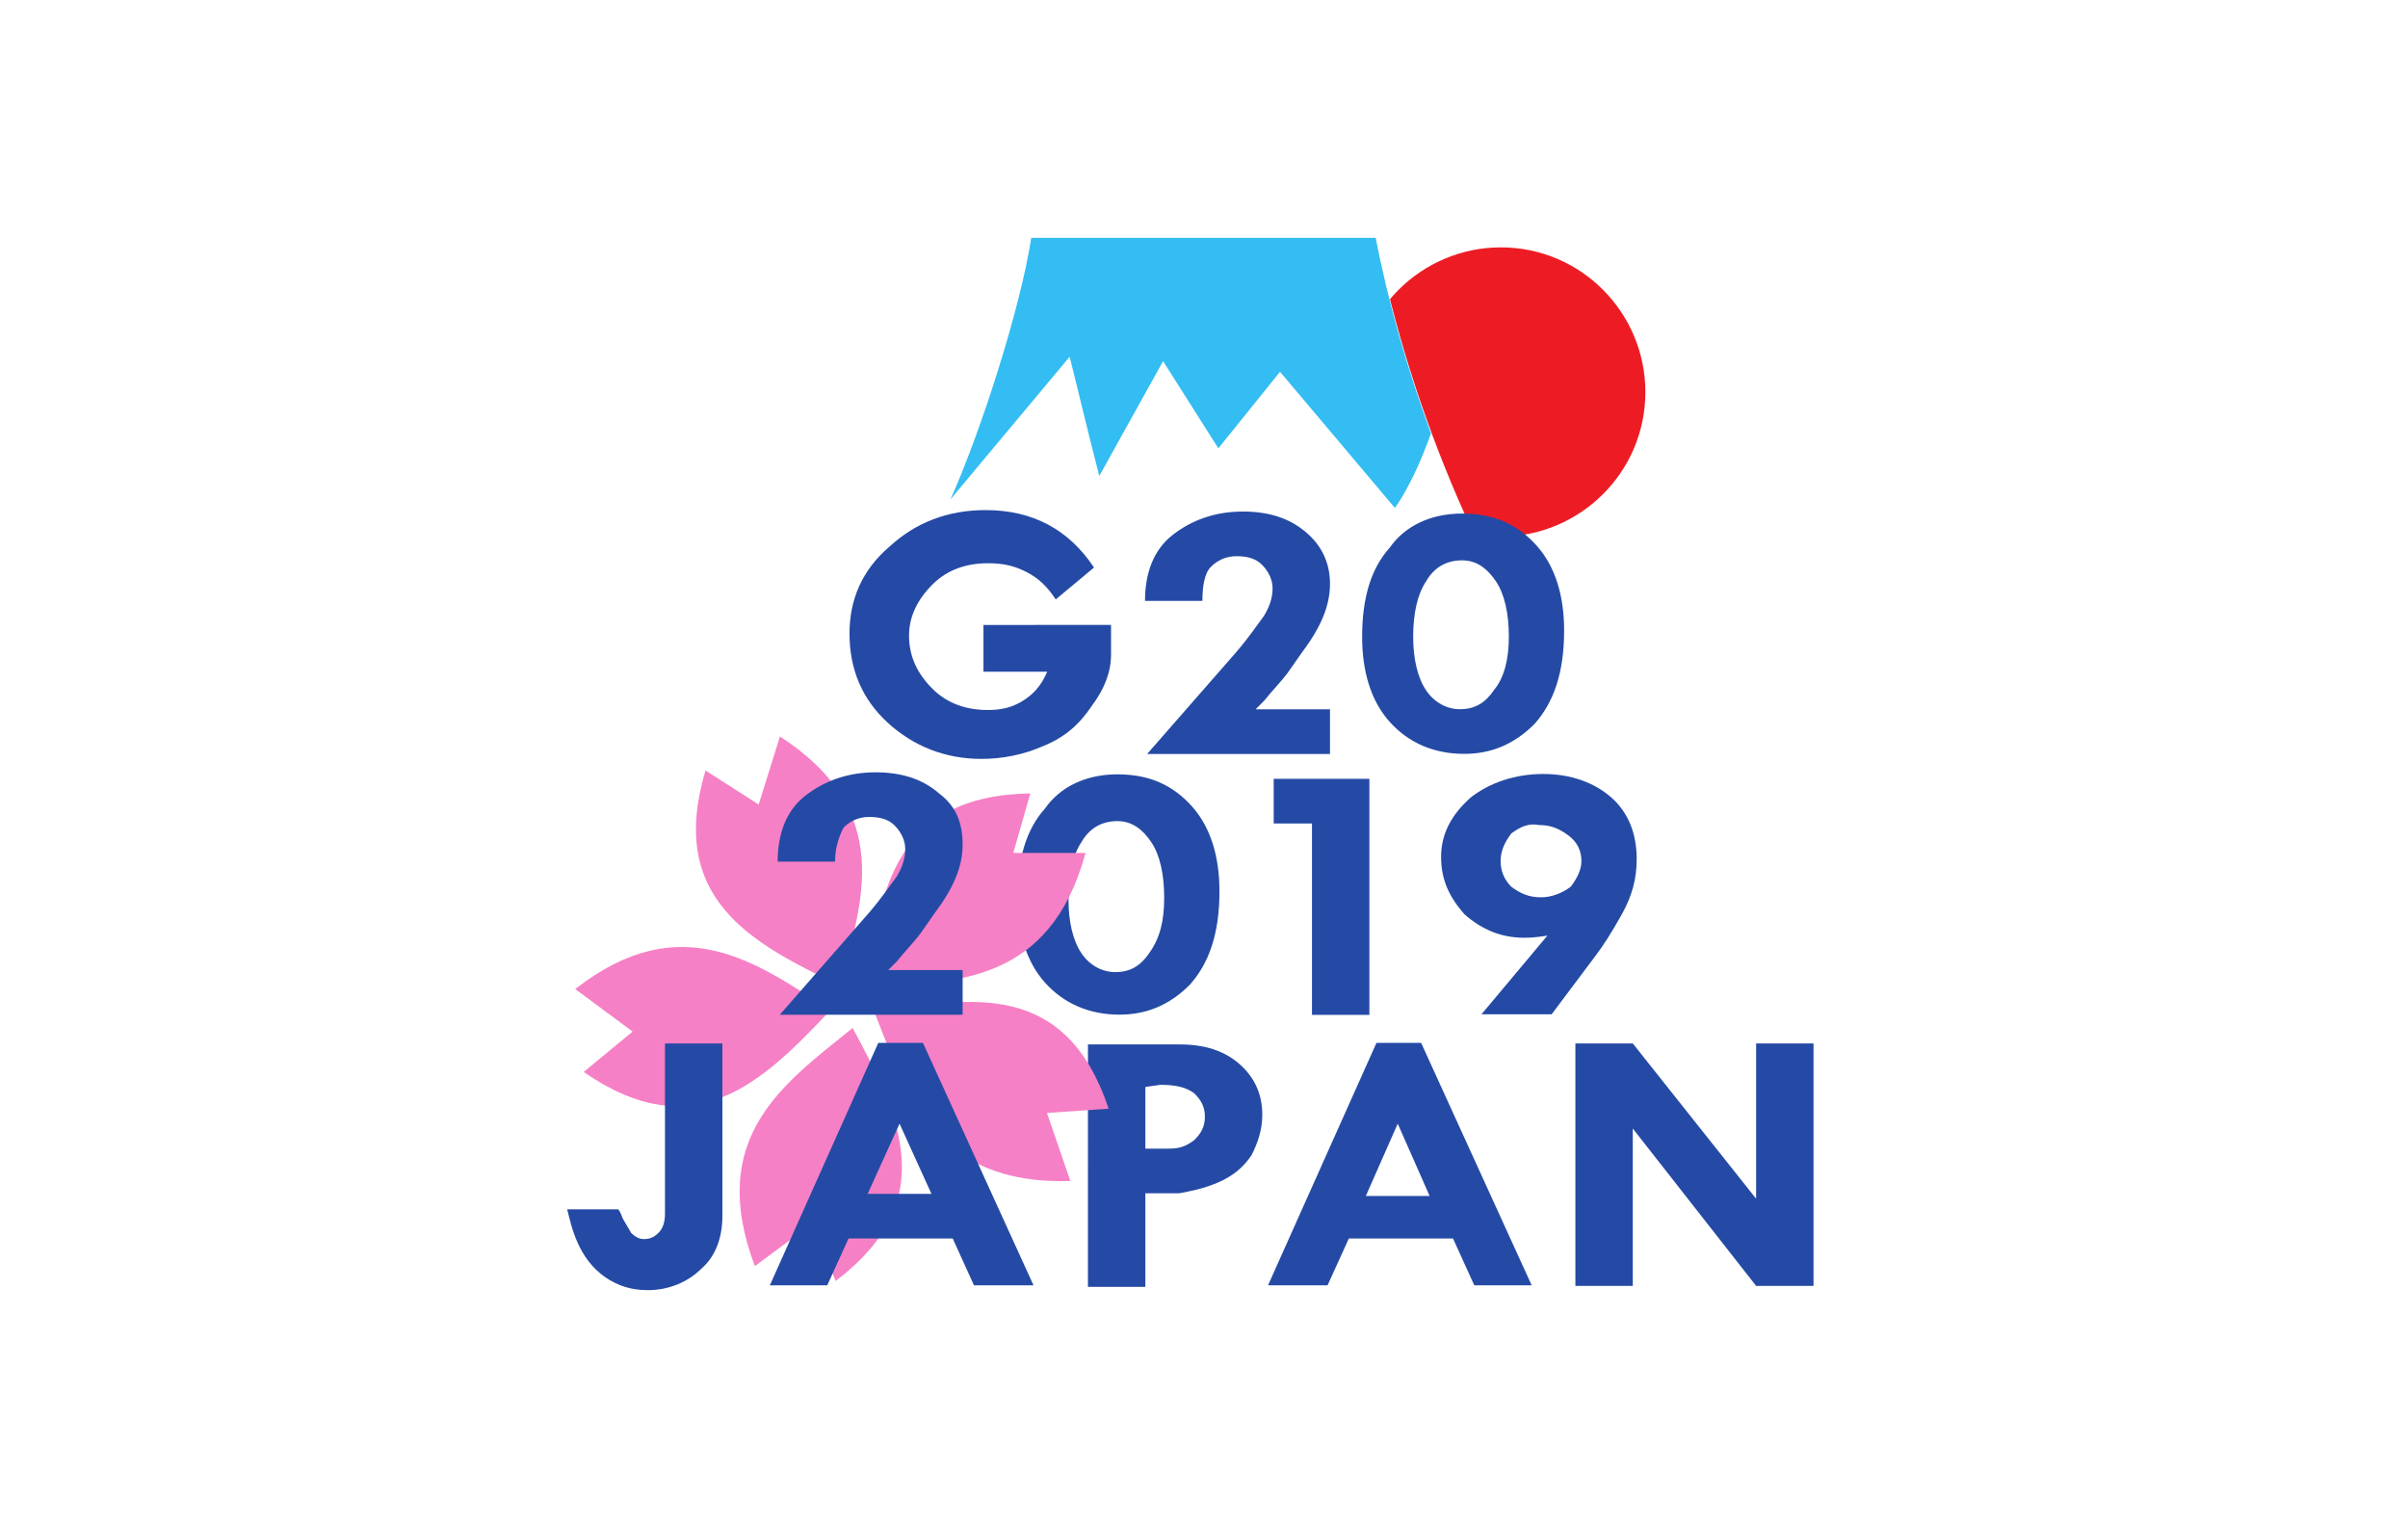 <?xml version="1.0" encoding="utf-8"?>
<!-- Generator: Adobe Illustrator 22.1.0, SVG Export Plug-In . SVG Version: 6.00 Build 0)  -->
<svg version="1.1" id="图层_1" xmlns="http://www.w3.org/2000/svg" xmlns:xlink="http://www.w3.org/1999/xlink" x="0px" y="0px"
	 viewBox="0 0 510.2 323.1" style="enable-background:new 0 0 510.2 323.1;" xml:space="preserve">
<style type="text/css">
	.st0{fill:#FFFFFF;}
	.st1{fill:#ED1C24;}
	.st2{fill:#254AA5;}
	.st3{fill:#33BDF2;}
	.st4{fill:#F680C5;}
</style>
<rect class="st0" width="510.2" height="323.1"/>
<SCRIPT  id="allow-copy_script" xmlns="">(function agent() {
    let unlock = false
    document.addEventListener(&apos;allow_copy&apos;, (event) =&gt; {
      unlock = event.detail.unlock
    })

    const copyEvents = [
      &apos;copy&apos;,
      &apos;cut&apos;,
      &apos;contextmenu&apos;,
      &apos;selectstart&apos;,
      &apos;mousedown&apos;,
      &apos;mouseup&apos;,
      &apos;mousemove&apos;,
      &apos;keydown&apos;,
      &apos;keypress&apos;,
      &apos;keyup&apos;,
    ]
    const rejectOtherHandlers = (e) =&gt; {
      if (unlock) {
        e.stopPropagation()
        if (e.stopImmediatePropagation) e.stopImmediatePropagation()
      }
    }
    copyEvents.forEach((evt) =&gt; {
      document.documentElement.addEventListener(evt, rejectOtherHandlers, {
        capture: true,
      })
    })
  })()
	</SCRIPT>
<g>
	<g transform="matrix(4.505 0 0 -4.505 -196.659 446.947)">
		<g transform="translate(94.038 90.779)">
			<path class="st1" d="M13.4-10c0,3.8,3.1,6.8,6.8,6.8c3.8,0,6.8-3.1,6.8-6.8c0-3.8-3.1-6.8-6.8-6.8C16.5-16.9,13.4-13.8,13.4-10"
				/>
		</g>
		<g transform="translate(95.054 99.213)">
			<path class="st0" d="M13.3-11.1H5.2h-8.1c-3.4-17-14.1-32.2-28.8-41.5H5.2h36.9C27.4-43.3,16.7-28.1,13.3-11.1"/>
		</g>
		<g transform="translate(83.707 63.599)">
			<path class="st2" d="M14.7-6.6c0,1.1-0.2,2-0.6,2.6c-0.4,0.6-0.9,1-1.6,1c-0.7,0-1.3-0.3-1.7-1c-0.4-0.6-0.6-1.5-0.6-2.7
				c0-1,0.2-1.9,0.6-2.5c0.4-0.6,1-0.9,1.6-0.9c0.7,0,1.2,0.3,1.6,0.9C14.5-8.5,14.7-7.7,14.7-6.6 M12.5-0.8c1.5,0,2.6-0.5,3.5-1.5
				c0.9-1,1.3-2.4,1.3-4c0-2-0.5-3.4-1.4-4.4c-1-1-2.1-1.4-3.3-1.4c-1.4,0-2.6,0.5-3.5,1.5c-0.9,1-1.3,2.4-1.3,4
				c0,1.8,0.4,3.2,1.3,4.2C9.8-1.4,11-0.8,12.5-0.8L12.5-0.8z"/>
		</g>
		<g transform="translate(80.155 86.329)">
			<path class="st3" d="M15.2-9.5c1,1.8,3,5.4,3,5.4l2.6-4.1l2.9,3.6l5.4-6.4c0,0,0.8,1,1.7,3.5c-1.1,3-2,6.1-2.6,9.2h-8.1h-8.1
				c-0.5-3.3-2.4-9.2-3.8-12.3l5.6,6.7C13.8-3.8,14.7-7.6,15.2-9.5"/>
		</g>
		<g transform="translate(79.907 81.425)">
			<path class="st2" d="M15.2-8.9l-1.8-1.5c-0.4,0.6-0.8,1-1.4,1.3c-0.6,0.3-1.1,0.4-1.8,0.4c-1,0-1.9-0.3-2.6-1
				c-0.7-0.7-1.1-1.5-1.1-2.4c0-1,0.4-1.8,1.1-2.5c0.7-0.7,1.6-1,2.6-1c0.6,0,1.1,0.1,1.6,0.4c0.5,0.3,0.9,0.7,1.2,1.4h-3v2.2H16
				V-13c0-0.8-0.3-1.6-0.9-2.4c-0.6-0.9-1.3-1.5-2.3-1.9c-0.9-0.4-1.9-0.6-2.9-0.6c-1.7,0-3.2,0.6-4.4,1.7c-1.2,1.1-1.8,2.5-1.8,4.2
				c0,1.6,0.6,3,1.9,4.1c1.2,1.1,2.7,1.7,4.5,1.7C12.3-6.2,14-7.1,15.2-8.9"/>
		</g>
		<g transform="translate(88.605 73.757)">
			<path class="st2" d="M14.1-7.9h3.5V-10H9l4.2,4.8c0.6,0.7,1,1.3,1.3,1.7c0.3,0.5,0.4,0.9,0.4,1.3c0,0.4-0.2,0.8-0.5,1.1
				c-0.3,0.3-0.7,0.4-1.2,0.4c-0.5,0-0.9-0.2-1.2-0.5s-0.4-0.9-0.4-1.6H8.9c0,1.3,0.4,2.4,1.3,3.1c0.9,0.7,2,1.1,3.3,1.1
				c1.2,0,2.2-0.3,3-1C17.2-0.2,17.6-1,17.6-2c0-1-0.4-2-1.3-3.2l-0.7-1c-0.3-0.4-0.7-0.8-1.1-1.3L14.1-7.9z"/>
		</g>
		<g transform="translate(102.217 77.662)">
			<path class="st2" d="M12.4-8.4c0,1.1-0.2,2-0.6,2.6s-0.9,1-1.6,1c-0.7,0-1.3-0.3-1.7-1C8.1-6.4,7.9-7.3,7.9-8.4
				c0-1,0.2-1.9,0.6-2.5c0.4-0.6,1-0.9,1.6-0.9c0.7,0,1.2,0.3,1.6,0.9C12.2-10.3,12.4-9.4,12.4-8.4 M10.2-2.6c1.5,0,2.6-0.5,3.5-1.5
				c0.9-1,1.3-2.4,1.3-4c0-2-0.5-3.4-1.4-4.4c-1-1-2.1-1.4-3.3-1.4c-1.4,0-2.6,0.5-3.5,1.5c-0.9,1-1.3,2.4-1.3,4
				c0,1.8,0.4,3.2,1.3,4.2C7.5-3.2,8.7-2.6,10.2-2.6L10.2-2.6z"/>
		</g>
		<g transform="translate(89.558 69.988)">
			<path class="st2" d="M14-7.4h4.5v-11.1h-2.7v9H14L14-7.4z"/>
		</g>
		<g transform="translate(106.13 65.616)">
			<path class="st2" d="M11.9-6.9c0,0.5-0.2,0.9-0.6,1.2c-0.4,0.3-0.8,0.5-1.4,0.5C9.4-5.1,9-5.3,8.6-5.6C8.3-6,8.1-6.4,8.1-6.9
				c0-0.5,0.2-0.9,0.5-1.2C9-8.4,9.4-8.6,10-8.6c0.5,0,1,0.2,1.4,0.5C11.7-7.7,11.9-7.3,11.9-6.9 M10.5-14.1H7.2l3.1,3.7
				c-0.6-0.1-0.9-0.1-1.1-0.1c-1.1,0-2,0.4-2.8,1.1C5.7-8.6,5.3-7.8,5.3-6.7c0,1.1,0.5,2,1.4,2.8c0.9,0.7,2.1,1.1,3.4,1.1
				c1.3,0,2.4-0.4,3.2-1.1c0.8-0.7,1.2-1.7,1.2-2.9c0-0.9-0.2-1.7-0.7-2.6c-0.5-0.9-0.9-1.5-1.2-1.9L10.5-14.1z"/>
		</g>
		<g transform="translate(82.621 53.399)">
			<path class="st2" d="M14.9-5.3v-2.9h1.1c0.5,0,0.8,0.1,1.2,0.4c0.3,0.3,0.5,0.6,0.5,1.1c0,0.5-0.2,0.8-0.5,1.1
				c-0.4,0.3-0.9,0.4-1.6,0.4L14.9-5.3z M12.2-3.3h4.3c1.2,0,2.1-0.3,2.8-0.9c0.7-0.6,1.1-1.4,1.1-2.4c0-0.7-0.2-1.3-0.5-1.9
				c-0.4-0.6-0.9-1-1.6-1.3c-0.7-0.3-1.3-0.4-1.8-0.5l-1.6,0v-4.4h-2.7V-3.3z"/>
		</g>
		<g transform="translate(96.291 51.472)">
			<path class="st2" d="M13.1-5.1l-1.5-3.4h3L13.1-5.1z M12.1-1.3h2.1l5.2-11.4h-2.7l-1,2.2h-4.9l-1-2.2H7L12.1-1.3z"/>
		</g>
		<g transform="translate(115.546 55.744)">
			<path class="st2" d="M10.7-5.6h2.7V-17h-2.7L4.9-9.6V-17H2.2v11.4h2.7l5.8-7.3L10.7-5.6z"/>
		</g>
		<g transform="translate(66.235 58.88)">
			<path class="st4" d="M16.9-6c-4.2,2-8.1,4.1-6.3,10.1l2.5-1.6l1,3.2C19.5,2.2,18-2.1,16.9-6"/>
		</g>
		<g transform="translate(68.094 57.376)">
			<path class="st4" d="M16.7-5.8c4.6,0.8,9,1.5,11-4.5l-2.9-0.2l1.1-3.2C19.5-13.9,18.2-9.6,16.7-5.8"/>
		</g>
		<g transform="translate(66.855 56.574)">
			<path class="st4" d="M16.9-5.7c2.2-4.1,4.2-8.1-0.8-11.9l-1.1,2.7l-2.7-2C10-10.8,13.7-8.3,16.9-5.7"/>
		</g>
		<g transform="translate(65.706 57.503)">
			<path class="st4" d="M17-5.8c-3.2-3.4-6.4-6.5-11.6-2.9l2.3,1.9L5-4.8C10-0.9,13.6-3.6,17-5.8"/>
		</g>
		<g transform="translate(56.829 55.744)">
			<path class="st2" d="M18.1-5.6h2.7v-8.1c0-1-0.3-1.9-1-2.5c-0.6-0.6-1.5-1-2.5-1c-0.8,0-1.4,0.2-2,0.6c-1.3,0.9-1.6,2.4-1.8,3.2
				h2.4v0c0,0,0.1-0.1,0.2-0.4c0.1-0.2,0.3-0.5,0.4-0.7c0.2-0.2,0.4-0.3,0.6-0.3c0.3,0,0.5,0.1,0.7,0.3c0.2,0.2,0.3,0.5,0.3,0.9
				V-5.6z"/>
		</g>
		<g transform="translate(69.461 51.472)">
			<path class="st2" d="M16.5-5.1L15-8.4h3L16.5-5.1z M15.5-1.3h2.1l5.2-11.4H20l-1,2.2h-4.9l-1-2.2h-2.7L15.5-1.3z"/>
		</g>
		<g transform="translate(67.71 58.802)">
			<path class="st4" d="M16.7-6c0.6,4.6,1.4,9,7.7,9.1l-0.8-2.8l3.4,0C25.3-5.9,20.8-5.8,16.7-6"/>
		</g>
		<g transform="translate(68.828 59.695)">
			<path class="st2" d="M16.6-6.1h3.5v-2.1h-8.6l4.2,4.8c0.6,0.7,1,1.3,1.3,1.7c0.3,0.5,0.4,0.9,0.4,1.3c0,0.4-0.2,0.8-0.5,1.1
				c-0.3,0.3-0.7,0.4-1.2,0.4c-0.5,0-0.9-0.2-1.2-0.5c-0.2-0.4-0.4-0.9-0.4-1.6h-2.7c0,1.3,0.4,2.4,1.3,3.1c0.9,0.7,2,1.1,3.3,1.1
				c1.2,0,2.2-0.3,3-1c0.8-0.6,1.1-1.4,1.1-2.4c0-1-0.4-2-1.3-3.2l-0.7-1c-0.3-0.4-0.7-0.8-1.1-1.3L16.6-6.1z"/>
		</g>
	</g>
</g>
</svg>
